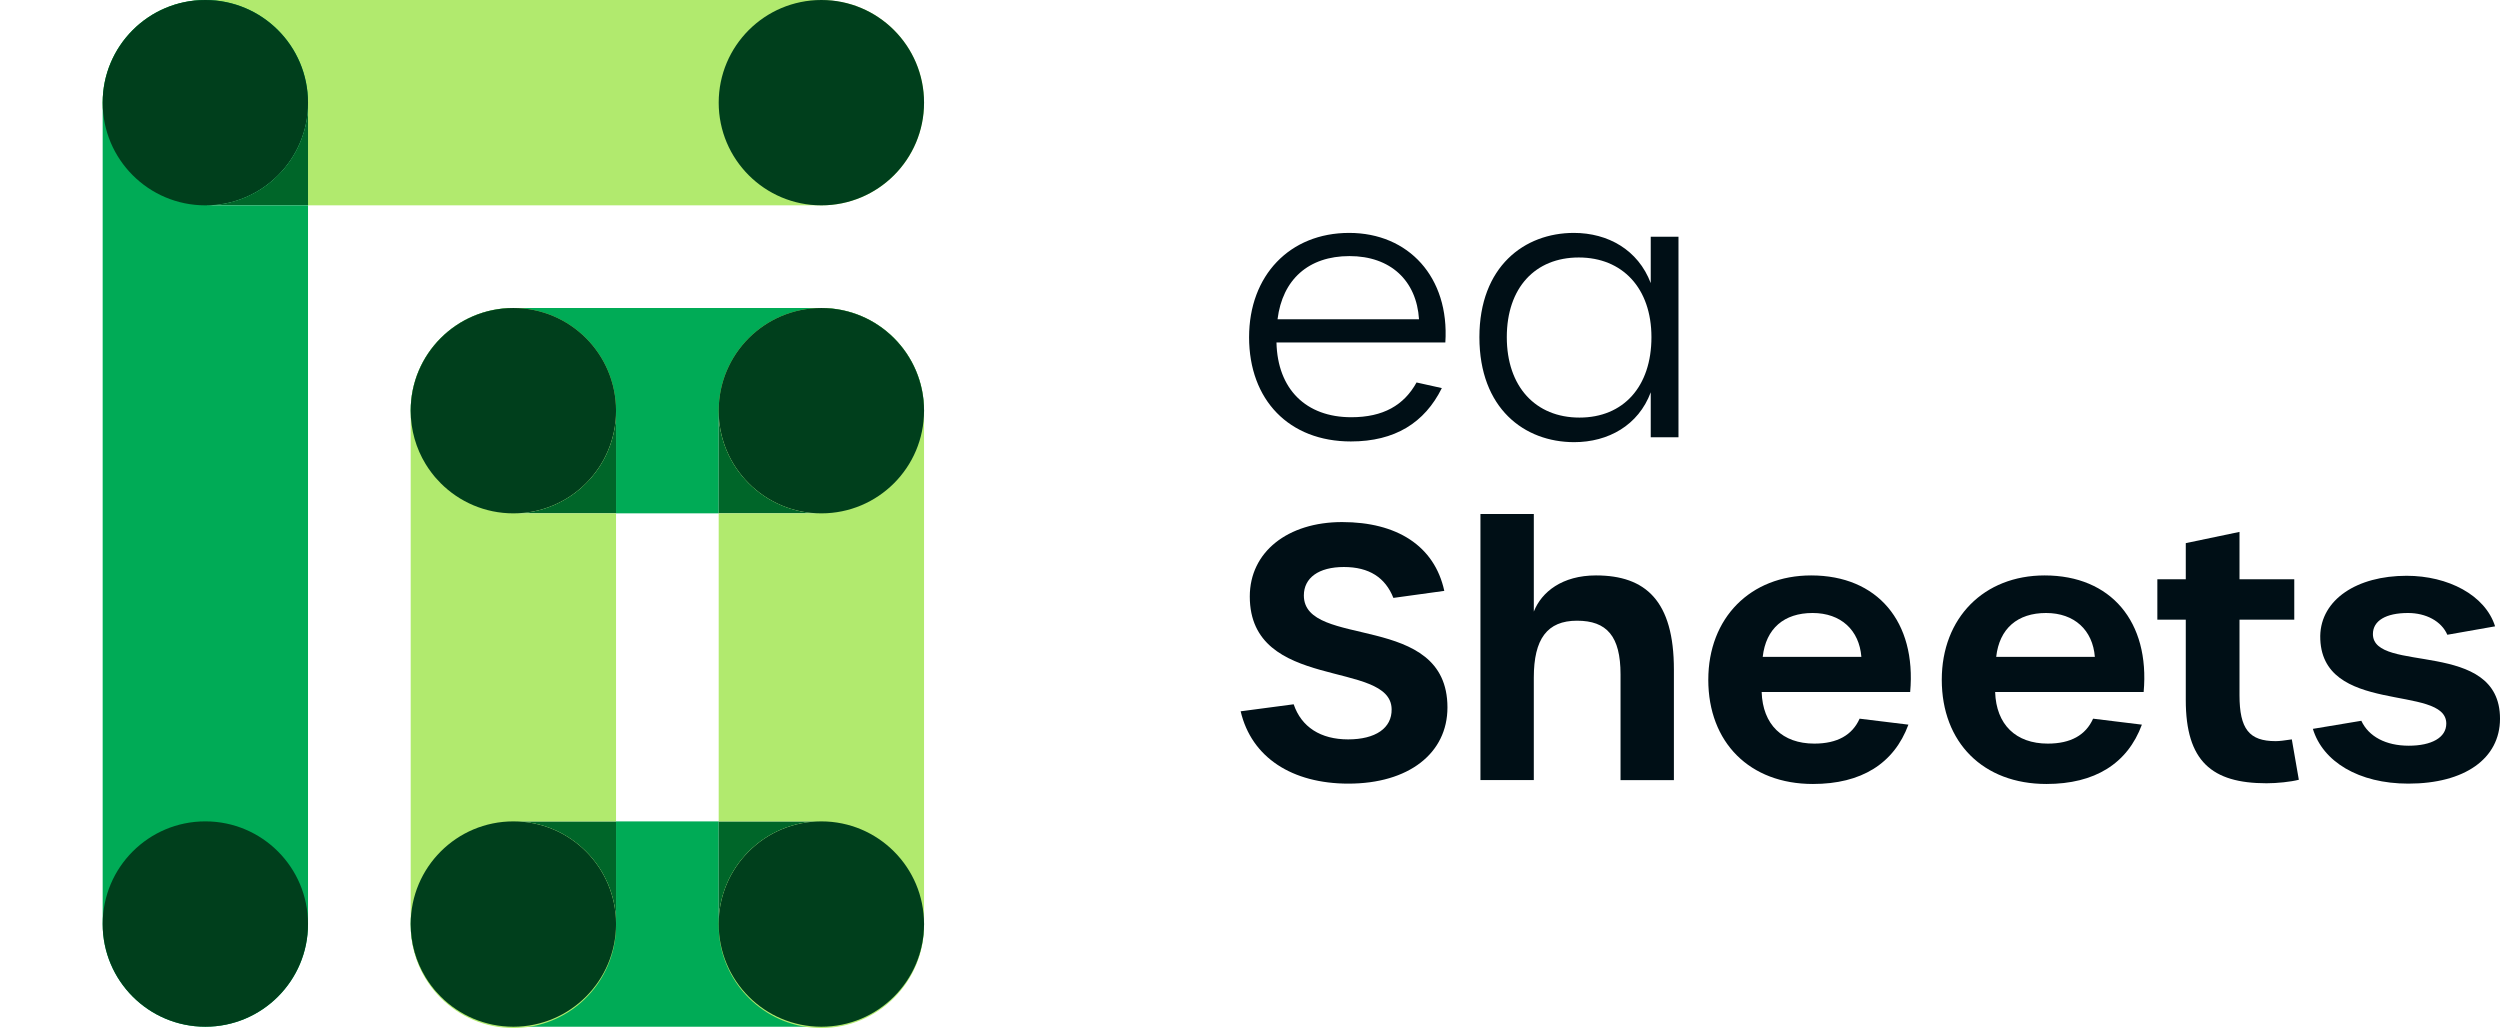 <?xml version="1.0" encoding="UTF-8"?>
<svg id="Layer_2" data-name="Layer 2" xmlns="http://www.w3.org/2000/svg" viewBox="0 0 2668.46 1097.29">
  <defs>
    <style>
      .cls-1 {
        fill: #003f1c;
      }

      .cls-2 {
        fill: #b1ea6e;
      }

      .cls-3 {
        fill: #006629;
      }

      .cls-4 {
        fill: #00ab56;
      }

      .cls-5 {
        fill: #000f16;
      }

      .cls-6 {
        fill: none;
      }
    </style>
  </defs>
  <g id="Layer_2-2" data-name="Layer 2">
    <g>
      <g>
        <path class="cls-5" d="m1333.26,359.9c0-65.96,43.47-111.3,106.8-111.3s107.18,47.22,102.68,116.92h-180.25c1.12,49.84,31.48,79.82,79.82,79.82,34.1,0,56.21-12.74,69.7-37.1l26.98,6c-18.36,37.1-50.22,56.96-97.06,56.96-65.96,0-108.68-44.22-108.68-111.3Zm181.38-19.11c-2.62-41.22-30.35-67.45-74.2-67.45s-71.58,25.11-76.82,67.45h151.02Z"/>
        <path class="cls-5" d="m1579.09,359.9c0-75.33,47.97-111.3,100.81-111.3,36.35,0,68.58,17.99,82.07,53.59v-49.47h29.61v213.98h-29.61v-47.97c-13.12,35.23-45.34,53.22-81.7,53.22-53.21,0-101.18-35.98-101.18-112.05Zm183.63,0c0-52.46-31.1-85.07-77.57-85.07s-76.82,32.23-76.82,85.07,30.73,85.82,77.57,85.82,76.82-32.98,76.82-85.82Z"/>
        <path class="cls-5" d="m1324.26,759.23l56.59-7.49c8.24,24.36,28.86,37.47,58.09,37.47s46.84-11.99,46.47-32.23c-.75-53.21-151.4-18.36-151.4-120.29,0-47.59,40.47-79.45,98.56-79.45s98.56,25.11,109.05,73.45l-54.34,7.5c-8.62-21.74-25.86-32.98-52.84-32.98s-42.72,11.62-42.72,30.36c0,57.71,153.27,16.49,153.27,119.54,0,49.09-41.6,81.32-105.68,81.32-59.96,0-103.43-27.73-115.05-77.2Z"/>
        <path class="cls-5" d="m1580.21,548.62h56.96v104.18c8.25-20.99,30.36-38.6,66.33-38.6,53.21,0,83.19,27.36,83.19,100.43v118.04h-56.96v-112.8c0-40.85-14.62-57.34-46.47-57.34s-46.1,19.49-46.1,60.71v109.42h-56.96v-284.06Z"/>
        <path class="cls-5" d="m1823.41,725.5c0-65.96,44.97-111.3,109.8-111.3,70.83,0,112.42,49.47,105.68,124.42h-158.52c1.12,34.85,22.11,55.09,56.21,55.09,24.36,0,40.47-8.99,48.34-26.61l52.09,6.37c-15.37,41.6-50.22,63.33-101.93,63.33-67.45,0-111.68-44.22-111.68-111.3Zm163.39-24.36c-2.25-28.48-21.74-46.84-52.09-46.84s-49.84,16.49-53.21,46.84h105.31Z"/>
        <path class="cls-5" d="m2072.62,725.5c0-65.96,44.97-111.3,109.8-111.3,70.83,0,112.42,49.47,105.68,124.42h-158.52c1.12,34.85,22.11,55.09,56.21,55.09,24.36,0,40.47-8.99,48.34-26.61l52.09,6.37c-15.37,41.6-50.22,63.33-101.93,63.33-67.45,0-111.67-44.22-111.67-111.3Zm163.39-24.36c-2.25-28.48-21.73-46.84-52.09-46.84s-49.84,16.49-53.21,46.84h105.3Z"/>
        <path class="cls-5" d="m2333.07,747.24v-85.82h-30.35v-43.09h30.35v-38.6l57.34-11.99v50.59h58.46v43.09h-58.46v80.57c0,36.35,10.49,49.09,38.6,49.09,4.5,0,9.37-.75,17.24-1.87l7.49,43.09c-8.62,2.25-23.23,3.75-34.48,3.75-58.46,0-86.19-23.61-86.19-88.82Z"/>
        <path class="cls-5" d="m2468.72,777.97l51.72-8.62c7.87,16.86,26.23,26.61,50.59,26.61s40.1-8.62,40.1-23.61c0-42.72-135.28-7.87-134.54-93.69.75-38.6,38.97-64.08,92.19-64.08,44.22,0,83.94,20.61,94.44,53.96l-50.97,8.99c-6.37-14.61-22.86-23.23-41.97-23.23-23.61,0-37.47,8.24-37.47,22.48,0,42.72,135.66,4.5,135.66,90.32,0,42.72-37.85,69.33-97.81,69.33-53.21,0-91.44-23.61-101.93-58.46Z"/>
      </g>
      <g>
        <rect class="cls-6" y=".24" width="1095.9" height="1095.9"/>
        <g>
          <path class="cls-2" d="m986.31,109.59c0,60.52-49.07,109.59-109.59,109.59H328.77v-109.59c0,60.52-49.07,109.59-109.59,109.59s-109.59-49.07-109.59-109.59S158.66,0,219.18,0h657.54c60.52,0,109.59,49.06,109.59,109.59Z"/>
          <path class="cls-4" d="m986.31,986.32c0,60.52-49.07,109.59-109.59,109.59h-328.77c-30.27,0-57.66-12.27-77.49-32.1-1.86-1.86-3.65-3.78-5.38-5.77-.57-.67-1.13-1.33-1.7-2.01-1.11-1.35-2.2-2.73-3.25-4.14-1.05-1.41-2.07-2.84-3.06-4.3-.99-1.45-1.94-2.94-2.85-4.44-10.06-16.58-15.86-36.03-15.86-56.83,0-60.53,49.07-109.59,109.59-109.59s109.59,49.06,109.59,109.59v-109.59h109.59v109.59c0-60.53,49.07-109.59,109.59-109.59s109.59,49.06,109.59,109.59Z"/>
          <path class="cls-4" d="m986.31,438.36c0,60.52-49.07,109.59-109.59,109.59s-109.59-49.07-109.59-109.59v109.59h-109.59v-109.59c0,60.52-49.07,109.59-109.59,109.59-30.27,0-57.66-12.27-77.49-32.1-1.86-1.86-3.65-3.78-5.38-5.77-.57-.67-1.13-1.33-1.7-2.01-1.11-1.35-2.2-2.73-3.25-4.14-1.05-1.41-2.07-2.84-3.06-4.3-.99-1.45-1.94-2.94-2.85-4.44-10.06-16.58-15.86-36.03-15.86-56.83,0-60.53,49.07-109.59,109.59-109.59h328.77c60.52,0,109.59,49.06,109.59,109.59Z"/>
          <path class="cls-3" d="m876.72,547.95h-109.59v-109.59c0,60.52,49.07,109.59,109.59,109.59Z"/>
          <path class="cls-3" d="m876.72,876.73c-60.52,0-109.59,49.06-109.59,109.59v-109.59h109.59Z"/>
          <path class="cls-2" d="m986.31,438.36v549.34c0,60.53-49.07,109.59-109.59,109.59-5.95,0-11.78-.47-17.47-1.39-52.22-8.37-92.12-53.62-92.12-108.2v-1.39c0-60.53,49.07-109.59,109.59-109.59h-109.59v-328.77h109.59c-60.52,0-109.59-49.07-109.59-109.59s49.07-109.59,109.59-109.59,109.59,49.06,109.59,109.59Z"/>
          <path class="cls-3" d="m657.54,438.36v109.59h-109.59c60.52,0,109.59-49.07,109.59-109.59Z"/>
          <path class="cls-3" d="m657.54,876.73v109.59c0-60.53-49.07-109.59-109.59-109.59h109.59Z"/>
          <path class="cls-2" d="m547.95,547.95h109.59v328.77h-109.59c60.52,0,109.59,49.06,109.59,109.59v1.39c0,54.59-39.9,99.84-92.12,108.2-5.69.91-11.53,1.39-17.47,1.39-60.52,0-109.59-49.06-109.59-109.59V438.36c0-60.53,49.07-109.59,109.59-109.59s109.59,49.06,109.59,109.59-49.07,109.59-109.59,109.59Z"/>
          <path class="cls-3" d="m328.77,109.59v109.59h-109.59c60.52,0,109.59-49.07,109.59-109.59Z"/>
          <path class="cls-4" d="m219.18,219.18h109.59v767.13c0,60.52-49.07,109.59-109.59,109.59s-109.59-49.07-109.59-109.59V109.59C109.59,49.06,158.66,0,219.18,0s109.59,49.06,109.59,109.59-49.07,109.59-109.59,109.59Z"/>
          <circle class="cls-1" cx="876.72" cy="109.59" r="109.59"/>
          <circle class="cls-1" cx="876.72" cy="438.36" r="109.59"/>
          <circle class="cls-1" cx="876.72" cy="986.32" r="109.59"/>
          <path class="cls-1" d="m657.54,986.32c0,60.52-49.07,109.59-109.59,109.59-30.27,0-57.66-12.27-77.49-32.1-1.86-1.86-3.65-3.78-5.38-5.77-.57-.67-1.13-1.33-1.7-2.01-1.11-1.35-2.2-2.73-3.25-4.14-1.05-1.41-2.07-2.84-3.06-4.3-.98-1.45-1.93-2.94-2.85-4.44-10.06-16.58-15.86-36.03-15.86-56.83,0-60.53,49.07-109.59,109.59-109.59s109.59,49.06,109.59,109.59Z"/>
          <path class="cls-1" d="m657.54,438.36c0,60.52-49.07,109.59-109.59,109.59-30.27,0-57.66-12.27-77.49-32.1-1.86-1.86-3.65-3.78-5.38-5.77-.57-.67-1.13-1.33-1.7-2.01-1.11-1.35-2.2-2.73-3.25-4.14-1.05-1.41-2.07-2.84-3.06-4.3-.98-1.45-1.93-2.94-2.85-4.44-10.06-16.58-15.86-36.03-15.86-56.83,0-60.53,49.07-109.59,109.59-109.59s109.59,49.06,109.59,109.59Z"/>
          <circle class="cls-1" cx="219.18" cy="109.59" r="109.59"/>
          <circle class="cls-1" cx="219.18" cy="986.31" r="109.59"/>
        </g>
      </g>
    </g>
  </g>
</svg>